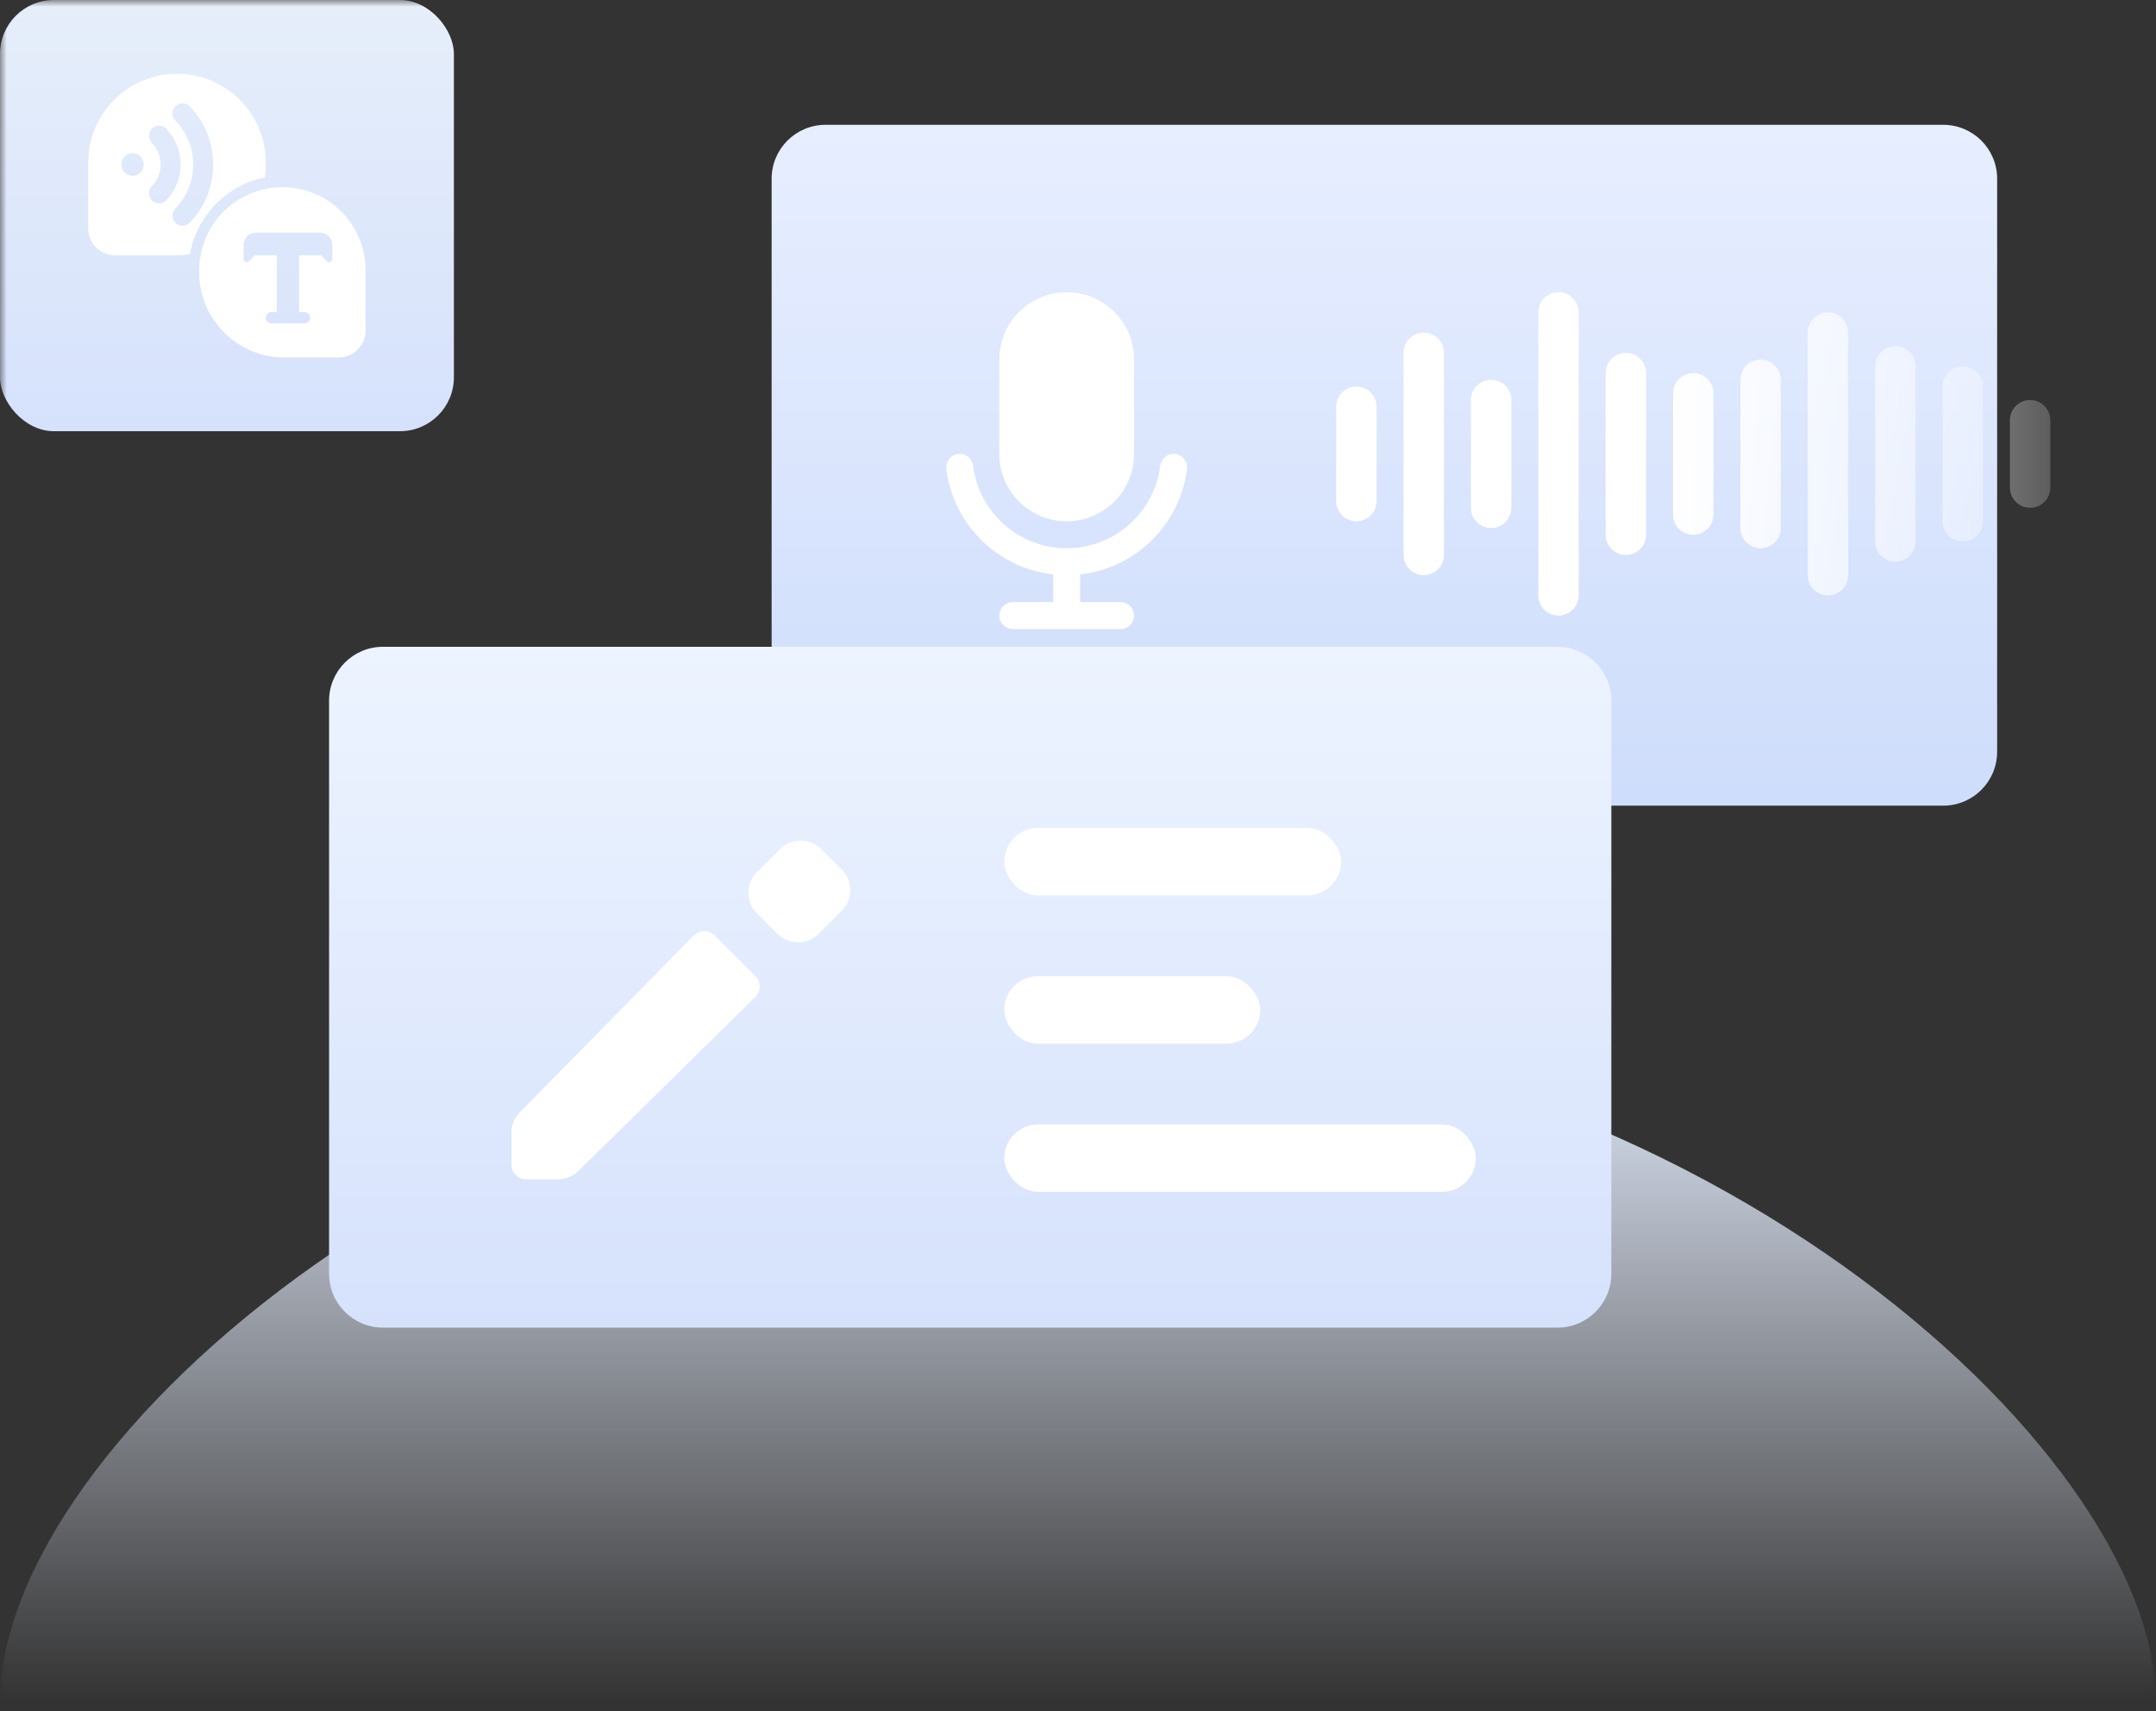<svg width="160" height="127" viewBox="0 0 160 127" fill="none" xmlns="http://www.w3.org/2000/svg">
<rect x="0" y="0" width="160" height="127" fill="#333333" stroke="none"/>
<mask id="mask0_3045_97067" style="mask-type:alpha" maskUnits="userSpaceOnUse" x="0" y="0" width="160" height="127">
<rect width="160" height="126.316" fill="#D9D9D9"/>
</mask>
<g mask="url(#mask0_3045_97067)">
<path d="M160 126.316C160 107.265 124.566 75.79 80.247 75.79C35.928 75.79 0 106.851 0 126.316" fill="url(#paint0_linear_3045_97067)"/>
<path d="M57.264 13.263C57.264 11.054 59.054 9.263 61.264 9.263H144.211C146.42 9.263 148.211 11.054 148.211 13.263V55.789C148.211 57.999 146.42 59.789 144.211 59.789H61.264C59.054 59.789 57.264 57.999 57.264 55.789V13.263Z" fill="url(#paint1_linear_3045_97067)"/>
<path fill-rule="evenodd" clip-rule="evenodd" d="M79.158 21.684C76.397 21.684 74.158 23.923 74.158 26.684V33.684C74.158 36.446 76.397 38.684 79.158 38.684C81.92 38.684 84.158 36.446 84.158 33.684V26.684C84.158 23.923 81.92 21.684 79.158 21.684ZM78.158 42.629C74.028 42.172 70.741 38.921 70.228 34.808C70.16 34.26 70.549 33.76 71.097 33.692C71.645 33.623 72.145 34.012 72.213 34.56C72.643 38.011 75.587 40.681 79.153 40.684C79.155 40.684 79.156 40.684 79.158 40.684C79.16 40.684 79.162 40.684 79.164 40.684C82.731 40.682 85.674 38.011 86.105 34.56C86.173 34.012 86.673 33.623 87.221 33.692C87.769 33.76 88.158 34.26 88.089 34.808C87.576 38.922 84.289 42.173 80.158 42.629V44.684H83.158C83.71 44.684 84.158 45.132 84.158 45.684C84.158 46.236 83.71 46.684 83.158 46.684H75.158C74.606 46.684 74.158 46.236 74.158 45.684C74.158 45.132 74.606 44.684 75.158 44.684H78.158V42.629Z" fill="white"/>
<path fill-rule="evenodd" clip-rule="evenodd" d="M114.158 23.184C114.158 22.356 114.83 21.684 115.658 21.684C116.487 21.684 117.158 22.356 117.158 23.184V44.184C117.158 45.013 116.487 45.684 115.658 45.684C114.83 45.684 114.158 45.013 114.158 44.184V23.184ZM104.158 26.184C104.158 25.356 104.83 24.684 105.658 24.684C106.487 24.684 107.158 25.356 107.158 26.184V41.184C107.158 42.013 106.487 42.684 105.658 42.684C104.83 42.684 104.158 42.013 104.158 41.184V26.184ZM99.158 30.184C99.158 29.356 99.83 28.684 100.658 28.684C101.487 28.684 102.158 29.356 102.158 30.184V37.184C102.158 38.013 101.487 38.684 100.658 38.684C99.83 38.684 99.158 38.013 99.158 37.184V30.184ZM110.658 28.184C109.83 28.184 109.158 28.856 109.158 29.684V37.684C109.158 38.513 109.83 39.184 110.658 39.184C111.487 39.184 112.158 38.513 112.158 37.684V29.684C112.158 28.856 111.487 28.184 110.658 28.184ZM120.658 26.184C119.83 26.184 119.158 26.856 119.158 27.684V39.684C119.158 40.513 119.83 41.184 120.658 41.184C121.487 41.184 122.158 40.513 122.158 39.684V27.684C122.158 26.856 121.487 26.184 120.658 26.184ZM124.158 29.184C124.158 28.356 124.83 27.684 125.658 27.684C126.487 27.684 127.158 28.356 127.158 29.184V38.184C127.158 39.013 126.487 39.684 125.658 39.684C124.83 39.684 124.158 39.013 124.158 38.184V29.184ZM130.658 26.684C129.83 26.684 129.158 27.356 129.158 28.184V39.184C129.158 40.013 129.83 40.684 130.658 40.684C131.487 40.684 132.158 40.013 132.158 39.184V28.184C132.158 27.356 131.487 26.684 130.658 26.684ZM134.158 24.684C134.158 23.856 134.83 23.184 135.658 23.184C136.487 23.184 137.158 23.856 137.158 24.684V42.684C137.158 43.513 136.487 44.184 135.658 44.184C134.83 44.184 134.158 43.513 134.158 42.684V24.684ZM140.658 25.684C139.83 25.684 139.158 26.356 139.158 27.184V40.184C139.158 41.013 139.83 41.684 140.658 41.684C141.487 41.684 142.158 41.013 142.158 40.184V27.184C142.158 26.356 141.487 25.684 140.658 25.684ZM144.158 28.684C144.158 27.856 144.83 27.184 145.658 27.184C146.487 27.184 147.158 27.856 147.158 28.684V38.684C147.158 39.513 146.487 40.184 145.658 40.184C144.83 40.184 144.158 39.513 144.158 38.684V28.684ZM150.658 29.684C149.83 29.684 149.158 30.356 149.158 31.184V36.184C149.158 37.013 149.83 37.684 150.658 37.684C151.487 37.684 152.158 37.013 152.158 36.184V31.184C152.158 30.356 151.487 29.684 150.658 29.684Z" fill="url(#paint2_linear_3045_97067)"/>
<path d="M24.421 52C24.421 49.791 26.212 48 28.421 48H115.579C117.788 48 119.579 49.791 119.579 52V94.526C119.579 96.736 117.788 98.526 115.579 98.526H28.421C26.212 98.526 24.421 96.736 24.421 94.526V52Z" fill="url(#paint3_linear_3045_97067)"/>
<path fill-rule="evenodd" clip-rule="evenodd" d="M56.177 64.715C55.329 65.563 55.329 66.937 56.177 67.784L57.689 69.296C58.537 70.144 59.911 70.144 60.758 69.296L62.462 67.592C63.31 66.745 63.31 65.371 62.462 64.524L60.95 63.011C60.102 62.164 58.728 62.164 57.881 63.011L56.177 64.715ZM37.956 84.067C37.956 83.498 38.18 82.951 38.579 82.546L51.488 69.42C51.911 68.99 52.602 68.987 53.029 69.413L56.062 72.446C56.488 72.873 56.485 73.564 56.055 73.987L42.929 86.896C42.523 87.295 41.977 87.519 41.408 87.519H39.041C38.442 87.519 37.956 87.033 37.956 86.434V84.067Z" fill="white"/>
<rect x="74.526" y="61.447" width="25" height="5" rx="2.5" fill="white"/>
<rect x="74.526" y="72.447" width="19" height="5" rx="2.5" fill="white"/>
<rect x="74.526" y="83.447" width="35" height="5" rx="2.5" fill="white"/>
<rect width="33.684" height="32" rx="4" fill="url(#paint4_linear_3045_97067)"/>
<path fill-rule="evenodd" clip-rule="evenodd" d="M13.134 5.474C9.496 5.474 6.547 8.423 6.547 12.061V16.947C6.547 18.052 7.442 18.947 8.547 18.947H12.985C13.359 18.947 13.726 18.917 14.083 18.858C14.62 15.983 16.84 13.719 19.653 13.177C19.698 12.861 19.722 12.539 19.722 12.21V12.061C19.722 8.423 16.773 5.474 13.134 5.474ZM9.84 13.053C10.295 13.053 10.664 12.676 10.664 12.21C10.664 11.745 10.295 11.368 9.84 11.368C9.386 11.368 9.017 11.745 9.017 12.21C9.017 12.676 9.386 13.053 9.84 13.053ZM11.275 9.544C11.565 9.248 12.034 9.248 12.324 9.544C12.666 9.895 12.938 10.31 13.123 10.768C13.309 11.225 13.404 11.715 13.404 12.21C13.404 12.706 13.309 13.196 13.123 13.653C12.938 14.111 12.666 14.526 12.324 14.877C12.034 15.173 11.565 15.173 11.275 14.877C10.986 14.58 10.986 14.1 11.275 13.804C11.48 13.595 11.642 13.346 11.753 13.073C11.864 12.8 11.921 12.506 11.921 12.21C11.921 11.915 11.864 11.621 11.753 11.348C11.642 11.075 11.48 10.826 11.275 10.617C10.986 10.321 10.986 9.841 11.275 9.544ZM14.07 7.885C13.781 7.588 13.311 7.588 13.022 7.885C12.732 8.181 12.732 8.661 13.022 8.957C13.44 9.384 13.771 9.892 13.997 10.45C14.223 11.008 14.339 11.606 14.339 12.21C14.339 12.815 14.223 13.413 13.997 13.971C13.771 14.529 13.44 15.037 13.022 15.464C12.732 15.76 12.732 16.24 13.022 16.536C13.311 16.832 13.781 16.832 14.07 16.536C14.626 15.968 15.067 15.294 15.367 14.552C15.668 13.809 15.823 13.014 15.823 12.21C15.823 11.407 15.668 10.612 15.367 9.869C15.067 9.127 14.626 8.453 14.07 7.885ZM27.134 20.07C27.134 16.66 24.369 13.895 20.958 13.895C17.547 13.895 14.782 16.66 14.782 20.07V20.21C14.782 23.699 17.61 26.526 21.098 26.526H25.134C26.238 26.526 27.134 25.631 27.134 24.526V20.07ZM18.076 18.172C18.076 17.67 18.483 17.263 18.985 17.263H23.755C24.257 17.263 24.664 17.67 24.664 18.172V18.947H24.664V19.232C24.664 19.436 24.416 19.537 24.274 19.391L23.84 18.947H22.193V23.158H22.595C22.828 23.158 23.016 23.346 23.016 23.579C23.016 23.811 22.828 24 22.595 24H22.193H20.546H20.143C19.911 24 19.723 23.811 19.723 23.579C19.723 23.346 19.911 23.158 20.143 23.158H20.546V18.947H18.899L18.466 19.391C18.323 19.537 18.076 19.436 18.076 19.232V18.947H18.076V18.172Z" fill="white"/>
</g>
<defs>
<linearGradient id="paint0_linear_3045_97067" x1="0" y1="75.79" x2="0" y2="126.316" gradientUnits="userSpaceOnUse">
<stop stop-color="#E4EDFF"/>
<stop offset="1" stop-color="#E6EDFA" stop-opacity="0"/>
</linearGradient>
<linearGradient id="paint1_linear_3045_97067" x1="104.528" y1="9.263" x2="104.528" y2="59.789" gradientUnits="userSpaceOnUse">
<stop stop-color="#E7EEFF"/>
<stop offset="1" stop-color="#CEDDFB"/>
</linearGradient>
<linearGradient id="paint2_linear_3045_97067" x1="123.658" y1="33.684" x2="159.658" y2="33.684" gradientUnits="userSpaceOnUse">
<stop stop-color="white"/>
<stop offset="1" stop-color="white" stop-opacity="0"/>
</linearGradient>
<linearGradient id="paint3_linear_3045_97067" x1="72" y1="48" x2="72" y2="98.526" gradientUnits="userSpaceOnUse">
<stop stop-color="#EDF4FF"/>
<stop offset="1" stop-color="#D6E2FC"/>
</linearGradient>
<linearGradient id="paint4_linear_3045_97067" x1="16.842" y1="0" x2="16.842" y2="32" gradientUnits="userSpaceOnUse">
<stop stop-color="#E6EEFA"/>
<stop offset="1" stop-color="#D6E2FC"/>
</linearGradient>
</defs>
</svg>
